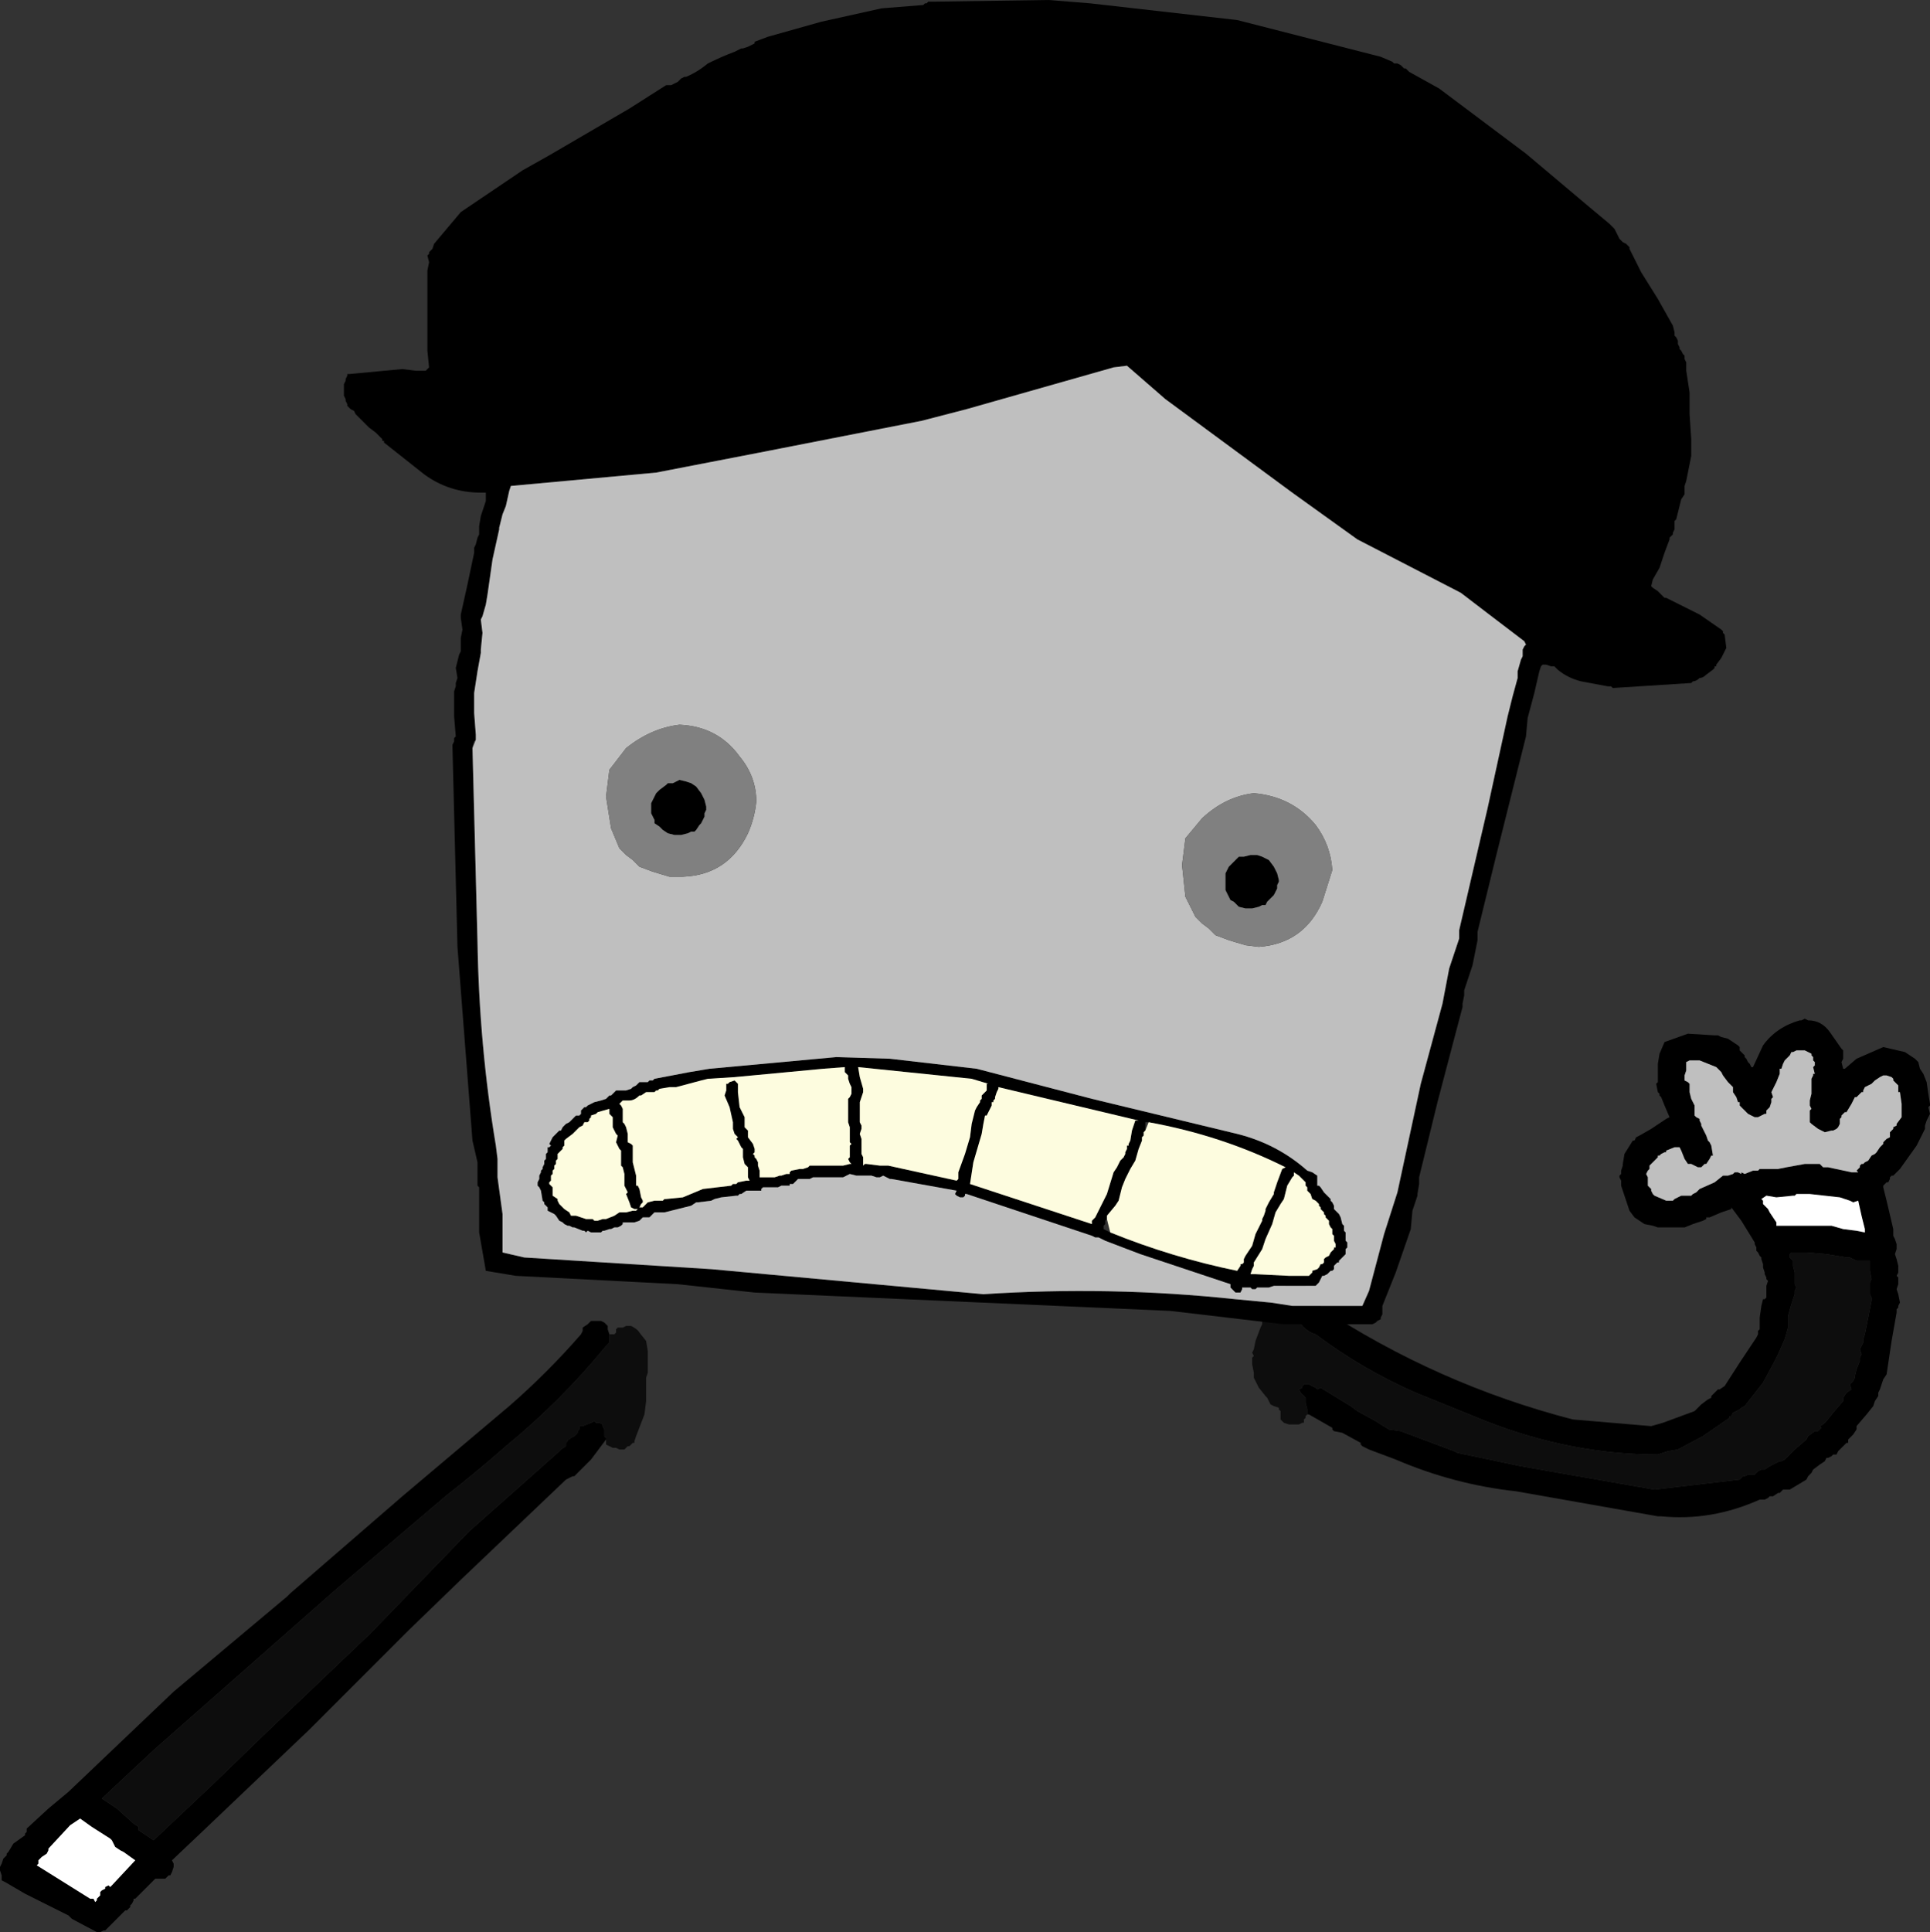 <?xml version="1.0" encoding="UTF-8" standalone="no"?>
<svg xmlns:xlink="http://www.w3.org/1999/xlink" height="57.85px" width="57.8px" xmlns="http://www.w3.org/2000/svg">
  <rect width="100%" height="100%" fill="#333333" stroke="none"/>
  <g transform="matrix(1.0, 0.0, 0.0, 1.0, 33.95, 51.85)">
    <path d="M4.5 -12.9 L4.45 -12.95 4.4 -13.05 4.45 -13.2 4.55 -13.35 4.6 -13.4 4.65 -13.45 4.7 -13.45 4.75 -13.5 4.85 -13.55 4.95 -13.55 5.0 -13.5 5.05 -13.45 5.15 -13.35 5.15 -13.3 5.2 -13.25 5.2 -13.2 5.25 -13.15 5.3 -13.1 5.4 -13.0 5.5 -12.85 5.6 -12.75 5.6 -12.7 Q9.1 -10.4 13.15 -9.35 L15.5 -9.15 15.85 -9.25 16.8 -9.6 17.0 -9.8 17.2 -9.95 17.3 -10.0 17.3 -10.05 17.35 -10.1 17.4 -10.15 17.45 -10.2 17.5 -10.25 17.55 -10.25 17.7 -10.35 18.15 -11.05 18.65 -11.8 18.7 -11.9 18.7 -12.0 18.75 -12.05 18.75 -12.1 18.75 -12.4 18.8 -12.75 18.85 -12.95 18.9 -12.95 18.95 -13.0 18.95 -13.15 18.95 -13.35 19.0 -13.5 18.95 -13.55 18.95 -13.6 18.9 -13.7 18.9 -13.75 18.85 -13.9 18.85 -14.0 18.8 -14.15 18.8 -14.2 18.75 -14.25 18.7 -14.35 18.65 -14.4 18.65 -14.5 18.6 -14.6 18.6 -14.65 18.2 -15.3 17.9 -15.7 17.9 -15.65 17.6 -15.55 17.25 -15.4 17.15 -15.4 17.15 -15.35 17.05 -15.3 16.75 -15.2 16.5 -15.1 15.9 -15.1 15.7 -15.1 15.55 -15.15 15.3 -15.2 15.0 -15.4 14.85 -15.6 14.75 -15.9 14.6 -16.35 14.6 -16.4 14.6 -16.5 14.55 -16.6 14.55 -16.65 14.6 -16.7 14.6 -16.8 14.65 -16.95 14.65 -17.0 14.7 -17.3 14.95 -17.7 15.0 -17.7 15.05 -17.8 15.15 -17.85 15.5 -18.05 15.95 -18.35 16.05 -18.4 15.9 -18.75 15.8 -19.0 15.75 -19.05 15.75 -19.1 15.7 -19.15 15.65 -19.4 15.7 -19.45 15.7 -19.65 15.7 -19.75 15.7 -19.8 15.7 -20.0 15.75 -20.3 15.9 -20.65 16.6 -20.9 17.4 -20.85 17.5 -20.85 17.6 -20.8 17.8 -20.75 18.1 -20.55 18.15 -20.5 18.15 -20.4 18.2 -20.35 18.3 -20.25 18.3 -20.2 18.35 -20.15 18.4 -20.05 18.45 -20.0 18.5 -19.9 18.55 -19.9 18.85 -20.55 Q19.25 -21.1 19.95 -21.3 L20.0 -21.3 20.1 -21.35 20.2 -21.3 Q20.6 -21.3 20.85 -20.95 L21.2 -20.45 21.25 -20.4 21.25 -20.3 21.25 -20.15 21.2 -20.05 21.25 -19.85 21.3 -19.85 21.65 -20.15 22.45 -20.5 23.1 -20.35 23.4 -20.15 23.5 -20.05 23.55 -19.85 23.65 -19.7 23.75 -19.45 23.8 -19.1 23.85 -18.8 23.85 -18.75 23.8 -18.7 23.85 -18.5 23.8 -18.4 23.75 -18.3 23.7 -18.15 23.7 -18.05 23.45 -17.55 22.95 -16.85 22.8 -16.7 22.75 -16.65 22.7 -16.65 22.65 -16.6 22.65 -16.55 22.6 -16.45 22.55 -16.45 22.5 -16.4 22.45 -16.35 22.45 -16.3 22.55 -15.9 22.75 -15.05 22.75 -15.0 22.75 -14.85 22.8 -14.75 22.85 -14.6 22.85 -14.45 22.8 -14.3 22.85 -14.15 22.9 -13.95 22.9 -13.85 22.9 -13.75 22.85 -13.65 22.9 -13.6 22.9 -13.5 22.9 -13.4 22.85 -13.25 22.9 -13.1 22.95 -12.85 22.9 -12.75 22.9 -12.7 22.85 -12.65 22.85 -12.6 22.85 -12.55 22.7 -11.7 22.55 -10.7 22.45 -10.55 22.35 -10.25 22.3 -10.15 22.3 -10.05 22.2 -9.9 22.15 -9.75 21.95 -9.5 21.65 -9.15 21.65 -9.05 21.55 -8.9 21.4 -8.75 21.4 -8.65 21.35 -8.65 21.25 -8.55 21.2 -8.5 21.15 -8.45 21.1 -8.4 21.05 -8.3 20.95 -8.3 20.9 -8.25 20.8 -8.2 20.75 -8.2 20.7 -8.1 20.55 -8.0 20.35 -7.85 20.3 -7.75 20.2 -7.65 20.15 -7.55 19.9 -7.4 19.65 -7.25 19.5 -7.25 19.45 -7.25 19.4 -7.2 19.35 -7.15 19.3 -7.15 19.15 -7.05 19.05 -7.05 19.0 -7.0 18.9 -6.95 18.85 -6.95 18.75 -6.95 Q17.3 -6.3 15.8 -6.45 L15.7 -6.45 11.45 -7.2 Q9.6 -7.4 7.85 -8.15 L7.05 -8.45 6.85 -8.55 6.8 -8.6 6.8 -8.65 6.25 -8.95 6.0 -9.0 5.95 -9.05 5.95 -9.1 5.25 -9.5 5.2 -9.5 5.2 -9.65 5.15 -9.85 5.15 -10.0 5.0 -10.15 4.95 -10.25 5.05 -10.3 5.05 -10.35 5.1 -10.4 5.2 -10.4 5.25 -10.4 5.35 -10.35 5.45 -10.3 5.5 -10.25 5.6 -10.3 6.5 -9.75 6.7 -9.6 7.25 -9.3 7.4 -9.2 7.65 -9.05 8.0 -9.0 9.6 -8.4 9.7 -8.35 11.6 -7.95 15.6 -7.25 18.15 -7.55 18.2 -7.6 18.25 -7.65 18.3 -7.65 18.4 -7.7 18.5 -7.7 18.6 -7.7 18.7 -7.8 18.8 -7.85 18.9 -7.85 19.05 -7.95 19.35 -8.1 19.4 -8.1 19.5 -8.15 19.55 -8.2 19.8 -8.45 20.15 -8.75 20.2 -8.85 20.4 -9.0 20.5 -9.0 20.55 -9.05 20.6 -9.1 20.55 -9.15 20.65 -9.2 20.7 -9.25 20.75 -9.3 20.95 -9.55 21.25 -9.9 21.25 -10.0 21.35 -10.15 21.5 -10.25 21.45 -10.4 21.5 -10.45 21.55 -10.5 21.6 -10.6 21.6 -10.65 21.65 -10.85 21.75 -11.1 21.75 -11.2 21.8 -11.3 21.75 -11.45 21.8 -11.55 21.85 -11.65 21.85 -11.75 21.9 -11.9 22.0 -12.4 22.1 -12.9 22.1 -13.0 22.05 -13.1 22.05 -13.2 22.05 -13.3 22.05 -13.45 22.1 -13.55 22.05 -13.8 22.05 -13.95 22.05 -14.1 21.95 -14.1 21.75 -14.1 21.65 -14.1 21.55 -14.15 21.45 -14.2 21.35 -14.2 20.75 -14.3 20.15 -14.35 20.05 -14.35 20.0 -14.35 19.9 -14.35 19.7 -14.35 19.65 -14.3 19.65 -14.2 19.7 -14.15 19.75 -14.1 19.75 -14.05 19.75 -13.95 19.8 -13.75 19.8 -13.65 19.8 -13.55 19.8 -13.4 19.85 -13.3 19.8 -13.2 19.8 -13.1 19.7 -12.8 19.6 -12.45 19.6 -12.2 19.6 -12.1 19.5 -11.75 19.3 -11.3 19.2 -11.1 18.85 -10.45 18.3 -9.75 18.2 -9.7 18.15 -9.65 18.05 -9.6 17.95 -9.55 17.9 -9.45 17.85 -9.45 17.85 -9.4 17.05 -8.85 16.3 -8.45 16.0 -8.4 15.7 -8.3 Q13.1 -8.3 10.55 -9.3 L8.45 -10.15 Q6.85 -10.85 5.45 -11.9 5.25 -11.95 5.05 -12.15 L4.95 -12.35 4.7 -12.5 4.65 -12.75 4.55 -12.85 4.5 -12.9 M16.65 -20.1 L16.55 -20.05 16.55 -19.95 16.55 -19.8 16.5 -19.65 16.5 -19.55 16.5 -19.5 16.6 -19.45 16.65 -19.4 16.65 -19.35 16.65 -19.25 16.65 -19.15 16.7 -18.95 16.8 -18.75 16.8 -18.55 16.8 -18.45 16.85 -18.4 16.95 -18.35 16.95 -18.3 17.0 -18.2 17.0 -18.15 17.15 -17.85 17.2 -17.7 17.25 -17.65 17.3 -17.55 17.35 -17.25 17.3 -17.25 17.25 -17.15 17.15 -17.0 17.1 -17.0 17.05 -16.95 17.0 -16.9 16.9 -16.9 16.8 -16.95 16.7 -17.0 16.6 -17.0 16.5 -17.15 16.4 -17.4 16.35 -17.5 16.2 -17.5 15.95 -17.4 15.95 -17.35 15.9 -17.35 15.8 -17.3 15.75 -17.25 15.7 -17.25 15.7 -17.2 15.65 -17.15 15.55 -17.05 15.5 -17.0 15.45 -16.95 15.45 -16.85 15.4 -16.8 15.35 -16.7 15.4 -16.6 15.4 -16.4 15.4 -16.35 15.45 -16.3 15.5 -16.25 15.5 -16.2 15.55 -16.1 15.6 -16.05 15.95 -15.9 16.15 -15.9 16.2 -15.95 16.3 -16.0 16.4 -16.05 16.7 -16.05 16.75 -16.1 16.85 -16.15 16.95 -16.25 17.4 -16.45 17.65 -16.65 17.75 -16.65 17.8 -16.65 17.95 -16.7 18.0 -16.75 18.1 -16.75 18.2 -16.7 18.2 -16.75 18.3 -16.7 18.55 -16.8 18.7 -16.8 18.75 -16.85 19.3 -16.85 19.55 -16.9 20.1 -17.0 20.55 -17.0 20.6 -16.95 20.65 -16.9 20.7 -16.9 20.8 -16.9 21.5 -16.75 21.7 -16.75 21.65 -16.8 21.75 -16.9 21.75 -16.95 21.8 -17.0 21.85 -17.0 21.9 -17.05 22.0 -17.1 22.1 -17.25 22.2 -17.3 22.25 -17.35 22.35 -17.5 22.45 -17.6 22.45 -17.65 22.5 -17.7 22.55 -17.75 22.65 -17.8 22.65 -17.9 22.65 -17.95 22.7 -18.0 22.75 -18.05 22.75 -18.1 22.85 -18.15 22.85 -18.2 23.0 -18.4 23.0 -18.8 22.95 -19.15 22.9 -19.15 22.9 -19.35 22.85 -19.4 22.75 -19.5 22.75 -19.55 22.7 -19.6 22.55 -19.65 22.45 -19.65 22.35 -19.6 22.2 -19.5 22.1 -19.4 21.9 -19.3 21.85 -19.2 21.85 -19.15 21.8 -19.15 21.75 -19.1 21.7 -19.05 21.65 -19.0 21.6 -19.0 21.55 -18.9 21.5 -18.8 21.35 -18.55 21.3 -18.55 21.25 -18.5 21.2 -18.45 21.2 -18.4 21.15 -18.35 21.15 -18.3 21.15 -18.2 21.1 -18.1 21.05 -18.05 20.95 -18.0 20.9 -18.0 20.7 -17.95 20.5 -18.05 20.3 -18.2 20.25 -18.25 20.25 -18.6 20.3 -18.65 20.25 -18.75 20.25 -18.9 20.3 -19.1 20.3 -19.2 20.3 -19.3 20.3 -19.4 20.3 -19.55 20.35 -19.65 20.35 -19.7 20.4 -19.7 20.35 -19.9 20.4 -19.95 20.4 -20.05 20.35 -20.1 20.35 -20.2 20.3 -20.25 20.3 -20.3 20.1 -20.4 20.0 -20.4 19.85 -20.4 19.75 -20.35 19.7 -20.35 19.65 -20.25 19.55 -20.15 19.5 -20.1 19.45 -20.0 19.4 -19.85 19.35 -19.85 19.35 -19.7 19.25 -19.45 19.1 -19.15 19.15 -19.0 19.1 -18.95 19.1 -18.85 19.05 -18.7 18.95 -18.6 18.95 -18.5 18.9 -18.5 18.8 -18.45 18.7 -18.4 18.6 -18.4 18.4 -18.5 18.2 -18.7 18.15 -18.75 18.15 -18.85 18.1 -18.85 18.05 -19.0 17.95 -19.15 17.95 -19.3 17.8 -19.45 17.65 -19.65 17.6 -19.75 17.55 -19.8 17.5 -19.85 17.45 -19.9 16.95 -20.1 16.85 -20.1 16.75 -20.1 16.65 -20.1 M19.05 -15.55 L19.15 -15.4 19.25 -15.25 19.25 -15.15 19.75 -15.15 20.9 -15.15 21.25 -15.05 21.65 -15.0 21.9 -14.95 21.9 -15.05 21.8 -15.45 21.7 -15.9 21.55 -15.85 21.45 -15.9 21.3 -15.95 21.15 -16.0 20.25 -16.1 19.85 -16.1 19.8 -16.05 19.75 -16.05 19.25 -16.0 18.95 -16.05 18.8 -15.95 18.85 -15.9 18.85 -15.8 18.9 -15.75 18.95 -15.7 19.0 -15.65 19.05 -15.55" fill="#000000" fill-rule="evenodd" stroke="none"/>
    <path d="M16.65 -20.1 L16.75 -20.1 16.85 -20.1 16.95 -20.1 17.45 -19.9 17.5 -19.85 17.55 -19.8 17.6 -19.75 17.65 -19.65 17.8 -19.45 17.95 -19.3 17.95 -19.15 18.05 -19.0 18.1 -18.85 18.15 -18.85 18.15 -18.75 18.2 -18.7 18.4 -18.5 18.6 -18.4 18.7 -18.4 18.8 -18.45 18.9 -18.5 18.95 -18.5 18.95 -18.6 19.05 -18.7 19.1 -18.85 19.1 -18.95 19.15 -19.0 19.1 -19.15 19.25 -19.45 19.35 -19.7 19.35 -19.85 19.4 -19.85 19.45 -20.0 19.5 -20.1 19.55 -20.15 19.65 -20.25 19.7 -20.35 19.75 -20.35 19.85 -20.4 20.0 -20.4 20.1 -20.4 20.3 -20.3 20.3 -20.25 20.35 -20.2 20.35 -20.1 20.4 -20.05 20.4 -19.95 20.35 -19.9 20.4 -19.7 20.35 -19.7 20.35 -19.65 20.3 -19.55 20.3 -19.4 20.3 -19.3 20.3 -19.2 20.3 -19.1 20.25 -18.9 20.25 -18.75 20.3 -18.65 20.25 -18.6 20.25 -18.25 20.3 -18.2 20.5 -18.05 20.7 -17.95 20.9 -18.0 20.95 -18.0 21.05 -18.05 21.1 -18.1 21.15 -18.2 21.15 -18.3 21.15 -18.35 21.2 -18.4 21.2 -18.45 21.25 -18.5 21.3 -18.55 21.35 -18.55 21.5 -18.8 21.55 -18.9 21.6 -19.0 21.65 -19.0 21.7 -19.05 21.75 -19.1 21.8 -19.15 21.85 -19.15 21.85 -19.2 21.9 -19.3 22.1 -19.4 22.2 -19.5 22.35 -19.6 22.45 -19.65 22.55 -19.65 22.7 -19.6 22.75 -19.55 22.75 -19.5 22.85 -19.4 22.9 -19.35 22.9 -19.15 22.95 -19.15 23.0 -18.8 23.0 -18.4 22.85 -18.2 22.85 -18.15 22.75 -18.1 22.75 -18.05 22.7 -18.0 22.65 -17.95 22.65 -17.9 22.65 -17.8 22.55 -17.75 22.5 -17.7 22.45 -17.65 22.45 -17.6 22.35 -17.5 22.25 -17.35 22.2 -17.3 22.1 -17.25 22.0 -17.1 21.9 -17.05 21.85 -17.0 21.8 -17.0 21.75 -16.95 21.75 -16.9 21.65 -16.8 21.7 -16.75 21.5 -16.75 20.8 -16.9 20.7 -16.9 20.65 -16.9 20.6 -16.95 20.55 -17.0 20.1 -17.0 19.55 -16.9 19.3 -16.85 18.75 -16.85 18.7 -16.8 18.55 -16.8 18.3 -16.7 18.2 -16.75 18.2 -16.7 18.1 -16.75 18.0 -16.75 17.95 -16.7 17.8 -16.65 17.75 -16.65 17.65 -16.65 17.4 -16.45 16.95 -16.25 16.85 -16.15 16.75 -16.1 16.7 -16.05 16.4 -16.05 16.3 -16.0 16.2 -15.95 16.15 -15.9 15.95 -15.9 15.6 -16.05 15.55 -16.1 15.5 -16.2 15.5 -16.25 15.45 -16.3 15.4 -16.35 15.4 -16.4 15.4 -16.6 15.35 -16.7 15.4 -16.8 15.45 -16.85 15.45 -16.95 15.5 -17.0 15.55 -17.05 15.65 -17.15 15.7 -17.2 15.7 -17.25 15.75 -17.25 15.8 -17.3 15.9 -17.35 15.95 -17.35 15.95 -17.4 16.2 -17.5 16.35 -17.5 16.4 -17.4 16.5 -17.15 16.6 -17.0 16.7 -17.0 16.8 -16.95 16.9 -16.9 17.0 -16.9 17.05 -16.95 17.1 -17.0 17.15 -17.0 17.25 -17.15 17.3 -17.25 17.35 -17.25 17.3 -17.55 17.25 -17.65 17.2 -17.7 17.15 -17.85 17.0 -18.15 17.0 -18.2 16.95 -18.3 16.95 -18.35 16.85 -18.4 16.8 -18.45 16.8 -18.55 16.8 -18.75 16.7 -18.95 16.65 -19.15 16.65 -19.25 16.65 -19.35 16.65 -19.4 16.6 -19.45 16.5 -19.5 16.5 -19.55 16.5 -19.65 16.55 -19.8 16.55 -19.95 16.55 -20.05 16.65 -20.1" fill="#bfbfbf" fill-rule="evenodd" stroke="none"/>
    <path d="M19.05 -15.55 L19.0 -15.65 18.95 -15.7 18.9 -15.75 18.85 -15.8 18.85 -15.9 18.8 -15.95 18.95 -16.05 19.25 -16.0 19.75 -16.05 19.8 -16.05 19.85 -16.1 20.25 -16.1 21.15 -16.0 21.3 -15.95 21.45 -15.9 21.55 -15.85 21.7 -15.9 21.8 -15.45 21.9 -15.05 21.9 -14.95 21.65 -15.0 21.25 -15.05 20.9 -15.15 19.75 -15.15 19.25 -15.15 19.25 -15.25 19.15 -15.4 19.05 -15.55" fill="#ffffff" fill-rule="evenodd" stroke="none"/>
    <path d="M5.2 -9.5 L5.15 -9.45 5.15 -9.4 5.1 -9.35 5.1 -9.25 5.05 -9.25 4.95 -9.2 4.85 -9.2 4.75 -9.2 4.65 -9.2 4.5 -9.25 4.45 -9.3 4.4 -9.35 4.4 -9.45 4.4 -9.6 4.35 -9.65 4.35 -9.7 4.2 -9.75 4.1 -9.8 4.05 -9.9 4.0 -10.0 3.95 -10.05 3.75 -10.3 3.6 -10.6 3.6 -10.75 3.55 -11.0 3.55 -11.15 3.55 -11.2 3.6 -11.25 3.55 -11.35 3.6 -11.45 3.65 -11.7 3.8 -12.1 3.85 -12.2 3.85 -12.35 3.9 -12.6 3.9 -12.7 3.95 -12.7 4.0 -12.75 4.0 -12.8 4.1 -12.85 4.2 -12.9 4.3 -12.9 4.4 -12.9 4.4 -12.95 4.5 -12.9 4.55 -12.85 4.65 -12.75 4.7 -12.5 4.95 -12.35 5.05 -12.15 Q5.25 -11.95 5.45 -11.9 6.85 -10.85 8.45 -10.15 L10.55 -9.3 Q13.1 -8.3 15.7 -8.3 L16.0 -8.4 16.3 -8.45 17.05 -8.85 17.85 -9.4 17.85 -9.45 17.9 -9.45 17.95 -9.55 18.05 -9.6 18.15 -9.65 18.2 -9.7 18.3 -9.75 18.85 -10.45 19.2 -11.1 19.3 -11.3 19.5 -11.75 19.6 -12.1 19.6 -12.2 19.6 -12.45 19.7 -12.8 19.8 -13.1 19.8 -13.2 19.85 -13.3 19.8 -13.4 19.8 -13.55 19.8 -13.65 19.8 -13.75 19.75 -13.95 19.75 -14.05 19.75 -14.1 19.7 -14.15 19.65 -14.2 19.65 -14.3 19.7 -14.35 19.9 -14.35 20.0 -14.35 20.05 -14.35 20.15 -14.35 20.75 -14.3 21.35 -14.2 21.45 -14.2 21.55 -14.15 21.65 -14.1 21.75 -14.1 21.95 -14.1 22.05 -14.1 22.05 -13.95 22.05 -13.8 22.1 -13.55 22.05 -13.45 22.05 -13.3 22.05 -13.2 22.05 -13.1 22.1 -13.0 22.1 -12.9 22.0 -12.4 21.9 -11.9 21.85 -11.75 21.85 -11.65 21.8 -11.55 21.75 -11.45 21.8 -11.3 21.75 -11.2 21.75 -11.1 21.65 -10.85 21.6 -10.65 21.6 -10.6 21.55 -10.5 21.5 -10.45 21.45 -10.4 21.5 -10.25 21.35 -10.15 21.25 -10.0 21.25 -9.9 20.95 -9.55 20.75 -9.3 20.7 -9.25 20.65 -9.2 20.55 -9.15 20.6 -9.1 20.55 -9.05 20.5 -9.0 20.4 -9.0 20.2 -8.85 20.15 -8.75 19.8 -8.45 19.55 -8.2 19.5 -8.15 19.4 -8.1 19.35 -8.1 19.05 -7.95 18.9 -7.85 18.8 -7.85 18.7 -7.8 18.6 -7.7 18.5 -7.7 18.4 -7.7 18.3 -7.65 18.25 -7.65 18.2 -7.6 18.15 -7.55 15.6 -7.25 11.6 -7.95 9.7 -8.35 9.6 -8.4 8.0 -9.0 7.65 -9.05 7.4 -9.2 7.25 -9.3 6.7 -9.6 6.5 -9.75 5.6 -10.3 5.5 -10.25 5.45 -10.3 5.35 -10.35 5.25 -10.4 5.2 -10.4 5.1 -10.4 5.05 -10.35 5.05 -10.3 4.95 -10.25 5.0 -10.15 5.15 -10.0 5.15 -9.85 5.2 -9.65 5.2 -9.5" fill="#0d0d0d" fill-rule="evenodd" stroke="none"/>
    <path d="M-15.8 -8.8 L-15.8 -8.75 -16.25 -8.15 -16.75 -7.65 -16.8 -7.65 -16.9 -7.6 -17.0 -7.55 -20.15 -4.55 -21.7 -3.05 -24.7 -0.05 -27.85 2.95 -28.8 3.85 -28.75 3.95 -28.75 4.05 -28.8 4.2 -28.85 4.3 -28.9 4.3 -28.95 4.35 -29.0 4.4 -29.05 4.4 -29.1 4.4 -29.2 4.4 -29.3 4.4 -29.7 4.8 -29.9 5.0 -29.95 5.0 -29.95 5.05 -30.0 5.15 -30.05 5.2 -30.05 5.25 -30.1 5.3 -30.15 5.35 -30.2 5.35 -30.25 5.4 -30.45 5.6 -30.8 5.95 -30.85 5.95 -30.95 6.0 -31.05 6.0 -31.8 5.6 -31.9 5.5 -33.2 4.85 -33.8 4.5 -33.9 4.45 -33.9 4.3 -33.95 4.15 -33.95 4.05 -33.9 3.95 -33.85 3.8 -33.75 3.7 -33.75 3.65 -33.7 3.6 -33.55 3.35 -33.2 3.1 -33.2 3.05 -33.15 3.0 -33.15 2.9 -32.5 2.3 -31.9 1.8 -28.75 -1.2 -25.35 -4.05 -25.25 -4.15 -21.9 -7.05 -18.7 -9.75 Q-17.55 -10.75 -16.55 -11.9 L-16.5 -12.0 -16.5 -12.1 -16.35 -12.2 -16.3 -12.25 -16.25 -12.3 -16.15 -12.3 -16.05 -12.3 -15.95 -12.3 -15.85 -12.25 -15.75 -12.15 -15.75 -12.05 -15.7 -11.9 -15.7 -11.65 -15.8 -11.55 Q-17.15 -9.9 -18.8 -8.55 -19.65 -7.8 -20.55 -7.1 L-23.9 -4.25 -27.25 -1.3 -29.35 0.55 -30.9 2.0 -30.45 2.3 -29.95 2.75 -29.8 2.85 -29.8 2.95 -29.35 3.25 -27.55 1.55 -26.0 0.05 -22.85 -2.95 -19.9 -6.0 -17.25 -8.35 -17.2 -8.4 -17.15 -8.45 -17.0 -8.55 -17.0 -8.65 -16.95 -8.7 -16.95 -8.75 -16.9 -8.75 -16.85 -8.8 -16.75 -8.85 -16.7 -8.9 -16.65 -8.95 -16.65 -9.0 -16.6 -9.05 -16.6 -9.15 -16.5 -9.15 -16.25 -9.25 -16.15 -9.3 -16.1 -9.25 -16.0 -9.25 -15.9 -9.2 -15.9 -9.15 -15.85 -9.05 -15.85 -8.85 -15.8 -8.8 M-30.5 3.45 L-30.55 3.35 -30.6 3.25 -30.65 3.2 -31.2 2.85 -31.55 2.6 -31.85 2.8 -32.5 3.5 -32.5 3.55 -32.55 3.65 -32.7 3.75 -32.8 3.85 -32.8 3.95 -32.85 4.0 -31.25 5.0 -31.15 5.0 -31.1 5.1 -31.05 5.05 -31.05 5.0 -30.95 4.9 -30.95 4.8 -30.9 4.75 -30.8 4.7 -30.8 4.65 -30.7 4.6 -30.65 4.65 -30.6 4.6 -29.9 3.85 -30.25 3.6 -30.35 3.55 -30.5 3.45" fill="#000000" fill-rule="evenodd" stroke="none"/>
    <path d="M-15.7 -11.9 L-15.55 -11.9 -15.5 -11.95 -15.5 -12.05 -15.45 -12.1 -15.3 -12.1 -15.2 -12.15 -15.15 -12.15 -15.05 -12.15 Q-14.85 -12.05 -14.8 -11.95 L-14.6 -11.7 -14.55 -11.4 -14.55 -10.9 -14.55 -10.75 -14.6 -10.6 -14.6 -10.5 -14.6 -10.45 -14.6 -10.35 -14.6 -10.2 -14.6 -10.1 -14.6 -9.95 -14.6 -9.9 -14.65 -9.5 -14.9 -8.85 -14.95 -8.7 -14.95 -8.65 -15.0 -8.65 -15.05 -8.6 -15.1 -8.55 -15.15 -8.55 -15.2 -8.5 -15.25 -8.45 -15.4 -8.45 -15.5 -8.5 -15.6 -8.5 -15.7 -8.55 -15.8 -8.6 -15.8 -8.65 -15.8 -8.8 -15.85 -8.85 -15.85 -9.05 -15.9 -9.15 -15.9 -9.2 -16.0 -9.25 -16.1 -9.25 -16.15 -9.3 -16.25 -9.25 -16.5 -9.15 -16.6 -9.15 -16.6 -9.05 -16.65 -9.0 -16.65 -8.95 -16.7 -8.9 -16.75 -8.85 -16.85 -8.8 -16.9 -8.75 -16.95 -8.75 -16.95 -8.7 -17.0 -8.65 -17.0 -8.55 -17.15 -8.45 -17.2 -8.4 -17.25 -8.35 -19.9 -6.0 -22.85 -2.95 -26.0 0.05 -27.55 1.55 -29.35 3.25 -29.8 2.95 -29.8 2.85 -29.95 2.75 -30.45 2.3 -30.9 2.0 -29.35 0.55 -27.25 -1.3 -23.9 -4.25 -20.55 -7.1 Q-19.65 -7.8 -18.8 -8.55 -17.15 -9.9 -15.8 -11.55 L-15.7 -11.65 -15.7 -11.9" fill="#0d0d0d" fill-rule="evenodd" stroke="none"/>
    <path d="M-30.5 3.45 L-30.35 3.55 -30.25 3.6 -29.9 3.85 -30.6 4.6 -30.65 4.65 -30.7 4.6 -30.8 4.65 -30.8 4.7 -30.9 4.75 -30.95 4.8 -30.95 4.9 -31.05 5.0 -31.05 5.05 -31.1 5.1 -31.15 5.0 -31.25 5.0 -32.85 4.0 -32.8 3.95 -32.8 3.85 -32.7 3.75 -32.55 3.65 -32.5 3.55 -32.5 3.5 -31.85 2.8 -31.55 2.6 -31.2 2.85 -30.65 3.2 -30.6 3.25 -30.55 3.35 -30.5 3.45" fill="#ffffff" fill-rule="evenodd" stroke="none"/>
    <path d="M7.75 -50.0 L7.8 -49.95 7.9 -49.95 8.0 -49.9 8.05 -49.85 8.1 -49.8 8.15 -49.8 8.2 -49.75 8.25 -49.7 9.15 -49.2 11.75 -47.25 13.65 -45.65 14.25 -45.15 14.3 -45.1 14.4 -45.0 14.45 -44.9 14.5 -44.8 14.55 -44.7 14.6 -44.65 14.65 -44.6 14.75 -44.55 14.85 -44.45 14.85 -44.4 15.2 -43.7 15.7 -42.9 16.15 -42.1 16.2 -41.9 16.2 -41.8 16.25 -41.75 16.3 -41.65 16.3 -41.55 16.35 -41.45 16.35 -41.4 16.4 -41.35 16.45 -41.25 16.5 -41.2 16.5 -41.1 16.55 -41.0 16.55 -40.75 16.65 -40.1 16.65 -39.45 16.7 -38.7 16.7 -38.25 16.7 -38.2 16.65 -37.95 16.6 -37.7 16.55 -37.45 16.5 -37.3 16.5 -37.05 16.4 -36.9 16.35 -36.7 16.3 -36.5 16.25 -36.3 16.2 -36.25 16.2 -36.2 16.2 -36.1 16.2 -36.0 16.15 -35.9 16.15 -35.85 16.05 -35.75 16.05 -35.7 15.9 -35.3 15.75 -34.85 15.55 -34.5 15.5 -34.3 15.55 -34.25 15.7 -34.15 15.8 -34.05 15.9 -33.95 15.95 -33.95 16.05 -33.9 16.95 -33.45 17.6 -33.0 17.65 -32.95 17.65 -32.9 17.7 -32.85 17.75 -32.45 17.7 -32.35 17.65 -32.25 17.6 -32.15 17.45 -31.95 17.45 -31.9 17.4 -31.9 17.4 -31.85 17.35 -31.8 17.15 -31.65 Q17.05 -31.55 16.95 -31.55 16.85 -31.45 16.75 -31.45 L16.7 -31.4 14.35 -31.25 14.3 -31.3 14.2 -31.3 13.4 -31.45 Q13.0 -31.55 12.7 -31.8 L12.6 -31.9 12.5 -31.9 12.35 -31.95 12.25 -31.95 12.2 -31.9 12.15 -31.75 12.0 -31.1 11.8 -30.35 11.75 -29.8 11.6 -29.2 10.85 -26.2 10.3 -23.95 10.3 -23.85 10.3 -23.7 10.15 -22.95 9.9 -22.2 9.9 -22.05 9.85 -21.8 9.85 -21.7 9.1 -18.85 8.55 -16.6 8.55 -16.4 8.5 -16.1 8.5 -16.05 8.35 -15.6 8.3 -15.05 7.85 -13.75 7.45 -12.75 7.45 -12.65 7.45 -12.5 7.4 -12.4 7.4 -12.35 7.3 -12.3 7.25 -12.25 7.15 -12.2 7.05 -12.2 4.55 -12.2 4.5 -12.2 1.1 -12.6 -11.35 -13.15 -13.65 -13.4 -18.5 -13.65 -19.4 -13.8 -19.6 -14.95 -19.6 -16.25 -19.6 -16.3 -19.65 -16.35 -19.65 -16.45 -19.65 -17.05 -19.8 -17.7 -20.25 -23.5 -20.4 -29.5 -20.4 -29.55 -20.35 -29.65 -20.35 -29.75 -20.3 -29.8 -20.35 -30.4 -20.35 -31.1 -20.35 -31.15 -20.3 -31.3 -20.3 -31.4 -20.25 -31.55 -20.3 -31.85 -20.2 -32.25 -20.15 -32.35 -20.15 -32.45 -20.15 -32.65 -20.15 -32.75 -20.1 -33.0 -20.15 -33.35 -20.15 -33.45 -19.95 -34.35 -19.75 -35.3 -19.75 -35.4 -19.75 -35.45 -19.7 -35.55 -19.65 -35.75 -19.6 -35.85 -19.6 -35.95 -19.6 -36.1 -19.55 -36.4 -19.4 -36.85 -19.4 -36.95 -19.4 -37.05 -19.4 -37.1 -19.55 -37.1 Q-20.5 -37.1 -21.25 -37.65 L-22.45 -38.6 -22.45 -38.65 -22.5 -38.65 -22.5 -38.7 -22.55 -38.75 -22.7 -38.9 -22.9 -39.05 -22.95 -39.1 -23.0 -39.15 -23.1 -39.25 -23.15 -39.3 -23.25 -39.4 -23.3 -39.45 -23.35 -39.55 -23.45 -39.6 -23.55 -39.7 -23.55 -39.75 -23.6 -39.85 -23.6 -39.9 -23.65 -40.0 -23.65 -40.35 -23.6 -40.45 -23.6 -40.5 -23.55 -40.6 -23.55 -40.65 -23.5 -40.65 -21.9 -40.8 -21.5 -40.75 -21.2 -40.75 -21.15 -40.8 -21.1 -40.85 -21.15 -41.35 -21.15 -41.8 -21.15 -42.4 -21.15 -42.75 -21.15 -42.8 -21.15 -43.1 -21.15 -43.4 -21.15 -43.75 -21.1 -44.0 -21.15 -44.2 -21.1 -44.25 -21.1 -44.3 -21.05 -44.35 -21.0 -44.4 -20.95 -44.55 -20.15 -45.5 -18.3 -46.75 -17.5 -47.2 -15.1 -48.6 -14.0 -49.3 -13.95 -49.3 -13.85 -49.3 -13.75 -49.35 -13.65 -49.4 -13.55 -49.5 -13.45 -49.55 -13.4 -49.55 Q-13.05 -49.7 -12.75 -49.95 -12.35 -50.15 -11.95 -50.3 L-11.75 -50.4 -11.7 -50.4 -11.55 -50.45 -11.45 -50.5 -11.35 -50.55 -11.35 -50.6 -10.95 -50.75 -9.35 -51.2 -7.55 -51.6 -6.3 -51.7 -6.25 -51.75 -6.2 -51.75 -6.15 -51.8 -6.1 -51.8 -6.0 -51.8 -2.55 -51.85 -1.3 -51.75 3.1 -51.25 7.4 -50.15 7.75 -50.0 M-19.8 -29.45 L-19.65 -23.65 Q-19.6 -20.55 -19.1 -17.55 L-19.05 -17.15 -19.05 -16.75 -19.05 -16.6 -18.9 -15.5 -18.9 -14.35 -18.25 -14.2 -12.65 -13.85 -4.5 -13.1 Q-0.7 -13.35 3.05 -12.95 L4.1 -12.85 4.75 -12.75 6.85 -12.75 7.05 -13.2 7.5 -14.9 7.9 -16.15 8.6 -19.4 9.25 -21.8 9.45 -22.85 9.75 -23.75 9.75 -23.8 9.75 -23.9 9.75 -24.0 10.6 -27.65 11.2 -30.4 11.35 -31.0 11.5 -31.55 11.5 -31.75 11.6 -32.1 11.65 -32.2 11.65 -32.4 11.7 -32.5 11.75 -32.55 11.7 -32.65 10.65 -33.45 9.8 -34.1 6.7 -35.7 4.75 -37.1 0.95 -39.9 -0.2 -40.9 -0.6 -40.85 -5.0 -39.6 -6.35 -39.25 -11.2 -38.3 -14.3 -37.7 -18.65 -37.3 -18.7 -37.15 -18.8 -36.7 -18.9 -36.45 -19.0 -36.05 -19.0 -36.0 -19.2 -35.1 -19.35 -34.05 -19.4 -33.75 -19.5 -33.4 -19.55 -33.3 -19.5 -32.9 -19.55 -32.4 -19.55 -32.3 -19.65 -31.75 -19.75 -31.1 -19.75 -30.5 -19.7 -29.85 -19.7 -29.75 -19.7 -29.7 -19.75 -29.65 -19.8 -29.5 -19.8 -29.45 M3.15 -26.2 L3.3 -26.2 3.5 -26.25 3.7 -26.25 3.85 -26.2 4.05 -26.1 4.2 -25.9 4.3 -25.7 4.35 -25.5 4.35 -25.45 4.3 -25.35 4.3 -25.25 4.2 -25.05 4.1 -24.95 4.0 -24.85 3.95 -24.75 3.85 -24.75 3.75 -24.7 3.55 -24.65 3.35 -24.65 3.15 -24.7 3.0 -24.85 2.9 -24.9 2.85 -25.0 2.8 -25.1 2.75 -25.2 2.75 -25.3 2.75 -25.4 2.75 -25.5 2.75 -25.6 2.75 -25.7 2.8 -25.8 2.85 -25.9 2.95 -26.0 3.1 -26.15 3.15 -26.2 M-0.7 -14.95 Q1.15 -14.2 3.1 -13.8 L3.2 -13.95 3.2 -14.0 3.25 -14.0 3.3 -14.05 3.3 -14.15 3.35 -14.25 3.55 -14.55 3.65 -14.9 3.75 -15.1 3.85 -15.3 3.85 -15.35 3.9 -15.45 3.95 -15.6 3.95 -15.65 4.05 -15.85 4.2 -16.1 4.2 -16.15 4.3 -16.45 4.45 -16.85 4.55 -16.9 Q2.65 -17.85 0.45 -18.25 L0.35 -18.25 0.35 -18.15 0.35 -18.0 0.3 -17.95 0.3 -17.85 0.25 -17.8 0.25 -17.7 0.15 -17.45 0.05 -17.1 -0.1 -16.85 -0.25 -16.55 -0.35 -16.3 -0.45 -15.9 -0.55 -15.75 -0.8 -15.45 -0.8 -15.35 -0.85 -15.3 -0.85 -15.2 -0.9 -15.15 -0.9 -15.1 -0.9 -15.05 -0.7 -14.95 M4.8 -16.7 L4.8 -16.65 4.75 -16.6 4.6 -16.35 4.5 -15.95 4.4 -15.8 4.25 -15.55 4.15 -15.2 3.95 -14.75 3.85 -14.45 3.6 -14.05 3.6 -13.95 3.55 -13.85 3.5 -13.7 3.65 -13.7 4.65 -13.65 5.25 -13.65 5.3 -13.7 5.35 -13.75 5.35 -13.8 5.5 -13.85 5.55 -13.9 5.6 -14.0 5.65 -14.0 5.7 -14.05 5.7 -14.15 5.75 -14.2 5.85 -14.25 5.9 -14.35 5.95 -14.4 6.0 -14.45 6.0 -14.5 6.05 -14.5 6.05 -14.6 6.0 -14.7 6.0 -14.85 5.95 -14.9 5.95 -15.05 5.9 -15.1 5.85 -15.2 5.85 -15.25 5.85 -15.3 5.75 -15.4 5.75 -15.45 5.7 -15.5 5.7 -15.55 5.6 -15.65 5.6 -15.7 5.55 -15.75 5.55 -15.8 5.45 -15.9 5.35 -15.95 5.3 -16.1 5.25 -16.15 5.2 -16.2 5.2 -16.3 5.15 -16.35 5.15 -16.45 5.05 -16.55 4.95 -16.65 4.8 -16.75 4.8 -16.7 M0.15 -18.3 L-1.95 -18.8 -4.05 -19.3 -4.05 -19.25 -4.1 -19.15 -4.15 -19.0 -4.15 -18.95 -4.2 -18.9 -4.2 -18.85 -4.25 -18.85 -4.25 -18.75 -4.3 -18.65 -4.4 -18.45 -4.45 -18.45 -4.5 -18.2 -4.55 -17.9 -4.8 -17.05 -4.9 -16.4 -1.25 -15.2 -1.25 -15.25 -1.25 -15.3 -1.2 -15.35 -1.15 -15.4 -0.8 -16.1 -0.6 -16.75 -0.5 -16.9 -0.4 -17.1 -0.35 -17.15 -0.3 -17.2 -0.25 -17.3 -0.25 -17.35 -0.2 -17.45 -0.2 -17.55 -0.15 -17.55 -0.15 -17.6 -0.1 -17.7 -0.05 -18.0 0.05 -18.3 0.15 -18.3 M3.25 -13.3 L3.25 -13.25 3.2 -13.15 3.05 -13.15 2.95 -13.25 2.9 -13.3 2.9 -13.4 0.2 -14.3 -0.85 -14.7 -1.05 -14.8 -1.15 -14.8 -1.25 -14.85 -5.0 -16.1 -5.05 -16.1 -5.05 -16.05 -5.1 -16.0 -5.2 -16.0 -5.3 -16.05 -5.35 -16.1 -5.3 -16.2 -7.25 -16.55 -7.3 -16.55 -7.4 -16.6 -7.5 -16.65 -7.6 -16.6 -7.7 -16.6 -7.85 -16.65 -8.0 -16.65 -8.2 -16.65 -8.3 -16.65 -8.5 -16.7 -8.7 -16.6 -8.95 -16.6 -9.1 -16.6 -9.2 -16.6 -9.25 -16.6 -9.35 -16.6 -9.55 -16.6 -9.6 -16.6 -9.7 -16.55 -9.8 -16.55 -9.95 -16.55 -10.05 -16.55 -10.1 -16.5 -10.15 -16.45 -10.2 -16.4 -10.3 -16.4 -10.3 -16.35 -10.4 -16.35 -10.45 -16.35 -10.55 -16.35 -10.65 -16.3 -10.95 -16.3 -11.1 -16.3 -11.15 -16.25 -11.15 -16.2 -11.25 -16.2 -11.3 -16.2 -11.4 -16.2 -11.6 -16.2 -11.75 -16.1 -11.8 -16.1 -11.85 -16.05 -11.9 -16.05 -12.35 -16.0 -12.55 -15.95 -12.65 -15.9 -13.05 -15.85 -13.1 -15.85 -13.25 -15.75 -13.45 -15.7 -14.05 -15.55 -14.1 -15.55 -14.2 -15.55 -14.3 -15.55 -14.35 -15.55 -14.45 -15.45 -14.5 -15.4 -14.6 -15.4 -14.7 -15.4 -14.75 -15.35 -14.8 -15.3 -14.95 -15.25 -15.05 -15.25 -15.1 -15.25 -15.2 -15.25 -15.3 -15.25 -15.3 -15.2 -15.35 -15.15 -15.45 -15.1 -15.55 -15.1 -15.65 -15.05 -15.7 -15.05 -15.85 -15.0 -15.9 -15.0 -15.95 -14.95 -16.15 -14.95 -16.25 -14.95 -16.35 -15.0 -16.4 -14.95 -16.45 -15.0 -16.5 -15.0 -16.75 -15.1 -16.8 -15.1 -16.9 -15.15 -16.95 -15.15 -17.05 -15.2 -17.1 -15.25 -17.2 -15.3 -17.3 -15.45 -17.35 -15.5 -17.45 -15.55 -17.55 -15.6 -17.55 -15.7 -17.65 -15.8 -17.65 -15.85 -17.7 -15.9 -17.75 -16.2 -17.8 -16.3 -17.85 -16.35 -17.85 -16.45 -17.8 -16.55 -17.8 -16.65 -17.75 -16.75 -17.75 -16.8 -17.7 -16.85 -17.7 -16.9 -17.65 -17.0 -17.65 -17.1 -17.6 -17.15 -17.6 -17.3 -17.55 -17.35 -17.55 -17.5 -17.5 -17.5 -17.45 -17.55 -17.5 -17.6 -17.45 -17.7 -17.4 -17.8 -17.35 -17.85 -17.3 -17.9 -17.25 -17.95 -17.2 -18.0 -17.15 -18.0 -17.1 -18.1 -17.05 -18.15 -17.0 -18.2 -16.9 -18.25 -16.75 -18.4 -16.7 -18.45 -16.6 -18.45 -16.55 -18.5 -16.55 -18.6 -16.45 -18.7 -16.4 -18.7 -16.35 -18.75 -16.25 -18.8 -16.15 -18.85 -15.95 -18.9 -15.8 -18.95 -15.7 -19.05 -15.65 -19.05 -15.6 -19.1 -15.5 -19.2 -15.45 -19.2 -15.35 -19.2 -15.2 -19.2 -15.05 -19.25 -15.0 -19.3 -14.9 -19.35 -14.85 -19.4 -14.8 -19.45 -14.7 -19.45 -14.65 -19.45 -14.55 -19.45 -14.5 -19.5 -14.4 -19.5 -14.35 -19.55 -13.3 -19.75 -12.7 -19.85 -8.9 -20.2 -7.3 -20.15 -4.7 -19.85 -1.25 -18.95 3.1 -17.9 Q4.3 -17.6 5.2 -16.8 L5.35 -16.75 5.5 -16.65 5.5 -16.55 5.5 -16.45 5.5 -16.35 5.55 -16.35 5.6 -16.3 5.7 -16.15 5.75 -16.1 5.85 -16.0 5.9 -15.95 5.9 -15.9 5.95 -15.85 6.0 -15.75 6.0 -15.65 6.05 -15.6 6.1 -15.55 6.15 -15.5 6.2 -15.4 6.25 -15.2 6.3 -15.15 6.3 -15.0 6.35 -14.95 6.35 -14.85 6.35 -14.7 6.4 -14.65 6.4 -14.5 6.35 -14.45 6.35 -14.3 6.3 -14.25 6.25 -14.2 6.2 -14.15 6.15 -14.1 6.15 -14.05 6.1 -14.05 6.05 -14.0 6.0 -13.95 6.0 -13.85 5.95 -13.8 5.9 -13.8 5.85 -13.75 5.8 -13.7 5.7 -13.65 5.65 -13.65 5.55 -13.45 5.5 -13.4 5.45 -13.35 5.35 -13.35 5.2 -13.35 5.0 -13.35 4.9 -13.35 4.8 -13.35 4.6 -13.35 4.5 -13.35 4.4 -13.35 4.25 -13.35 4.2 -13.35 4.05 -13.3 3.95 -13.3 3.9 -13.3 3.7 -13.3 3.65 -13.25 3.55 -13.25 3.5 -13.3 3.4 -13.3 3.3 -13.3 3.25 -13.3 M-12.85 -27.9 L-12.8 -27.7 -12.8 -27.6 -12.85 -27.5 -12.85 -27.4 -12.95 -27.2 -13.0 -27.15 -13.1 -27.0 -13.15 -26.95 -13.25 -26.95 -13.35 -26.9 -13.55 -26.85 -13.75 -26.85 -13.95 -26.9 -14.1 -27.0 -14.2 -27.1 -14.35 -27.2 -14.35 -27.3 -14.4 -27.4 -14.45 -27.5 -14.45 -27.6 -14.45 -27.7 -14.45 -27.8 -14.4 -27.9 -14.35 -28.0 -14.3 -28.1 -14.2 -28.2 -14.0 -28.35 -13.95 -28.4 -13.8 -28.4 -13.6 -28.5 -13.4 -28.45 -13.25 -28.4 -13.1 -28.3 -12.95 -28.1 -12.85 -27.9 M-4.35 -19.4 L-4.85 -19.55 -8.25 -19.9 -8.2 -19.6 -8.1 -19.25 -8.1 -19.15 -8.15 -19.0 -8.2 -18.85 -8.2 -18.8 -8.2 -18.7 -8.2 -18.5 -8.2 -18.4 -8.2 -18.35 -8.2 -18.25 -8.15 -18.15 -8.15 -18.05 -8.2 -17.9 -8.15 -17.75 -8.15 -17.6 -8.15 -17.4 -8.15 -17.3 -8.1 -17.2 -8.1 -17.15 -8.1 -17.05 -8.1 -16.95 -8.05 -17.0 -8.0 -17.0 -7.6 -16.95 -7.45 -16.95 -7.35 -16.95 -5.3 -16.5 -5.25 -16.55 -5.25 -16.75 -5.05 -17.3 -4.9 -17.8 -4.85 -18.2 -4.75 -18.6 -4.7 -18.7 -4.6 -18.85 -4.6 -18.9 -4.55 -18.95 -4.55 -19.05 -4.5 -19.1 -4.45 -19.15 -4.4 -19.2 -4.4 -19.25 -4.4 -19.35 -4.4 -19.4 -4.35 -19.4 M-8.65 -19.9 L-9.3 -19.85 -11.95 -19.6 -12.75 -19.55 -12.95 -19.5 -13.7 -19.3 -13.9 -19.3 -14.2 -19.25 -14.25 -19.2 -14.3 -19.2 -14.35 -19.15 -14.45 -19.15 -14.5 -19.15 -14.6 -19.15 -14.75 -19.05 -14.8 -19.05 Q-14.95 -18.9 -15.1 -18.9 L-15.3 -18.9 -15.4 -18.8 -15.35 -18.75 -15.3 -18.65 -15.3 -18.55 -15.3 -18.4 -15.3 -18.25 -15.25 -18.2 -15.2 -18.1 -15.15 -17.9 -15.15 -17.85 -15.15 -17.75 -15.15 -17.65 -15.05 -17.6 -15.0 -17.55 -15.0 -17.35 -15.0 -17.1 -15.0 -17.05 -14.95 -16.85 -14.9 -16.65 -14.9 -16.45 -14.9 -16.35 -14.85 -16.35 -14.8 -16.25 -14.75 -16.0 -14.7 -15.9 -14.7 -15.85 -14.75 -15.8 -14.8 -15.7 -14.7 -15.7 -14.65 -15.75 -14.6 -15.8 -14.55 -15.85 -14.35 -15.9 -14.25 -15.9 -14.1 -15.9 -14.05 -15.95 -14.0 -15.95 -13.5 -16.0 -12.9 -16.25 -12.05 -16.35 -12.0 -16.4 -11.9 -16.4 -11.85 -16.45 -11.6 -16.5 -11.5 -16.5 -11.55 -16.6 -11.55 -16.9 -11.6 -16.95 -11.65 -17.0 -11.7 -17.2 -11.7 -17.45 -11.75 -17.5 -11.85 -17.7 -11.9 -17.75 -11.85 -17.8 -11.9 -17.85 -11.95 -17.9 -12.0 -18.05 -12.0 -18.25 -12.1 -18.7 -12.25 -19.05 -12.2 -19.2 -12.2 -19.4 -12.15 -19.4 -12.1 -19.45 -11.95 -19.5 -11.9 -19.45 -11.85 -19.4 -11.85 -19.35 -11.85 -19.25 -11.85 -19.15 -11.8 -18.7 -11.65 -18.4 -11.65 -18.3 -11.65 -18.2 -11.65 -18.1 -11.55 -18.0 -11.55 -17.8 -11.4 -17.6 -11.35 -17.45 -11.35 -17.35 -11.4 -17.3 -11.35 -17.25 -11.35 -17.2 -11.3 -17.15 -11.25 -17.05 -11.25 -16.95 -11.2 -16.8 -11.2 -16.75 -11.2 -16.6 -11.1 -16.6 -10.95 -16.6 -10.85 -16.6 -10.75 -16.6 -10.6 -16.65 -10.55 -16.65 -10.4 -16.7 -10.3 -16.7 -10.3 -16.75 -10.25 -16.8 -10.0 -16.85 -9.9 -16.85 -9.75 -16.9 -9.7 -16.95 -9.6 -16.95 -9.35 -16.95 -8.7 -16.95 -8.5 -17.0 -8.45 -17.0 -8.5 -17.05 -8.55 -17.15 -8.5 -17.2 -8.5 -17.55 -8.45 -17.6 -8.5 -17.65 -8.5 -17.75 -8.5 -17.85 -8.5 -17.9 -8.5 -18.0 -8.5 -18.1 -8.55 -18.25 -8.55 -18.35 -8.55 -18.55 -8.55 -18.8 -8.55 -18.9 -8.55 -18.95 -8.5 -19.0 -8.45 -19.1 -8.45 -19.3 -8.5 -19.4 -8.55 -19.55 -8.55 -19.65 -8.65 -19.75 -8.65 -19.85 -8.65 -19.9 M-16.45 -18.25 L-16.5 -18.15 -16.6 -18.1 -16.65 -18.05 -16.8 -17.9 -17.0 -17.75 -17.05 -17.7 -17.05 -17.55 -17.1 -17.5 -17.1 -17.45 -17.15 -17.4 -17.2 -17.35 -17.25 -17.3 -17.25 -17.15 -17.3 -17.1 -17.3 -17.0 -17.35 -16.95 -17.35 -16.85 -17.4 -16.8 -17.4 -16.7 -17.45 -16.65 -17.45 -16.5 -17.5 -16.45 -17.5 -16.4 -17.45 -16.35 -17.4 -16.3 -17.4 -16.05 -17.25 -15.95 -17.25 -15.9 -17.2 -15.8 -17.1 -15.7 -17.05 -15.65 -16.9 -15.55 -16.85 -15.45 -16.75 -15.45 -16.7 -15.45 -16.4 -15.35 -16.2 -15.35 -16.15 -15.3 -16.05 -15.3 -15.9 -15.35 -15.8 -15.35 -15.55 -15.45 -15.4 -15.55 -15.25 -15.55 -15.2 -15.55 -15.0 -15.6 -14.9 -15.6 -14.85 -15.65 -14.95 -15.65 -15.05 -15.7 -15.1 -15.85 -15.2 -16.1 -15.15 -16.15 -15.2 -16.25 -15.25 -16.35 -15.25 -16.6 -15.25 -16.7 -15.3 -16.9 -15.35 -16.95 -15.35 -17.1 -15.35 -17.3 -15.35 -17.4 -15.4 -17.45 -15.5 -17.65 -15.45 -17.85 -15.5 -17.9 -15.6 -18.1 -15.6 -18.4 -15.7 -18.5 -15.7 -18.6 -15.7 -18.65 -16.05 -18.55 -16.1 -18.5 -16.25 -18.45 -16.25 -18.4 -16.3 -18.35 -16.3 -18.3 -16.35 -18.25 -16.45 -18.25" fill="#000000" fill-rule="evenodd" stroke="none"/>
    <path d="M-19.7 -29.7 L-19.7 -29.75 -19.7 -29.85 -19.75 -30.5 -19.75 -31.1 -19.65 -31.75 -19.55 -32.3 -19.55 -32.4 -19.5 -32.9 -19.55 -33.3 -19.5 -33.4 -19.4 -33.75 -19.35 -34.05 -19.2 -35.1 -19.0 -36.0 -19.0 -36.05 -18.9 -36.45 -18.8 -36.7 -18.7 -37.15 -18.65 -37.3 -14.3 -37.7 -11.2 -38.3 -6.35 -39.25 -5.0 -39.6 -0.6 -40.85 -0.2 -40.9 0.95 -39.9 4.75 -37.1 6.7 -35.7 9.8 -34.1 10.65 -33.45 11.7 -32.65 11.75 -32.55 11.7 -32.5 11.65 -32.4 11.65 -32.2 11.6 -32.1 11.5 -31.75 11.5 -31.55 11.35 -31.0 11.2 -30.4 10.6 -27.65 9.75 -24.0 9.75 -23.9 9.75 -23.8 9.75 -23.75 9.45 -22.85 9.25 -21.8 8.6 -19.4 7.9 -16.15 7.5 -14.9 7.05 -13.2 6.85 -12.75 4.75 -12.75 4.1 -12.85 3.05 -12.95 Q-0.7 -13.35 -4.5 -13.1 L-12.65 -13.85 -18.25 -14.2 -18.9 -14.35 -18.9 -15.5 -19.05 -16.6 -19.05 -16.75 -19.05 -17.15 -19.1 -17.55 Q-19.6 -20.55 -19.65 -23.65 L-19.8 -29.45 -19.7 -29.7 M2.05 -27.35 L1.55 -26.75 1.45 -25.95 1.55 -25.0 1.85 -24.4 2.05 -24.2 2.25 -24.05 2.45 -23.85 2.85 -23.7 3.35 -23.55 3.75 -23.5 Q5.1 -23.6 5.65 -24.85 L5.95 -25.8 Q5.9 -26.55 5.45 -27.15 4.75 -28.0 3.6 -28.1 2.75 -28.0 2.05 -27.35 M3.25 -13.3 L3.3 -13.3 3.4 -13.3 3.5 -13.3 3.55 -13.25 3.65 -13.25 3.7 -13.3 3.9 -13.3 3.95 -13.3 4.05 -13.3 4.2 -13.35 4.25 -13.35 4.4 -13.35 4.5 -13.35 4.6 -13.35 4.8 -13.35 4.9 -13.35 5.0 -13.35 5.2 -13.35 5.35 -13.35 5.45 -13.35 5.5 -13.4 5.55 -13.45 5.65 -13.65 5.7 -13.65 5.8 -13.7 5.85 -13.75 5.9 -13.8 5.95 -13.8 6.0 -13.85 6.0 -13.95 6.05 -14.0 6.1 -14.05 6.15 -14.05 6.15 -14.1 6.2 -14.15 6.25 -14.2 6.3 -14.25 6.35 -14.3 6.35 -14.45 6.4 -14.5 6.4 -14.65 6.35 -14.7 6.35 -14.85 6.35 -14.95 6.3 -15.0 6.3 -15.15 6.25 -15.2 6.2 -15.4 6.15 -15.5 6.1 -15.55 6.05 -15.6 6.0 -15.65 6.0 -15.75 5.95 -15.85 5.9 -15.9 5.9 -15.95 5.85 -16.0 5.75 -16.1 5.7 -16.15 5.6 -16.3 5.55 -16.35 5.5 -16.35 5.5 -16.45 5.5 -16.55 5.5 -16.65 5.35 -16.75 5.2 -16.8 Q4.3 -17.6 3.1 -17.9 L-1.25 -18.95 -4.7 -19.85 -7.3 -20.15 -8.9 -20.2 -12.7 -19.85 -13.3 -19.75 -14.35 -19.55 -14.4 -19.5 -14.5 -19.5 -14.55 -19.45 -14.65 -19.45 -14.7 -19.45 -14.8 -19.45 -14.85 -19.4 -14.9 -19.35 -15.0 -19.3 -15.05 -19.25 -15.2 -19.2 -15.35 -19.2 -15.45 -19.2 -15.5 -19.2 -15.6 -19.1 -15.65 -19.05 -15.7 -19.05 -15.8 -18.95 -15.95 -18.9 -16.15 -18.85 -16.25 -18.8 -16.35 -18.75 -16.4 -18.7 -16.45 -18.7 -16.55 -18.6 -16.55 -18.5 -16.6 -18.45 -16.7 -18.45 -16.75 -18.4 -16.9 -18.25 -17.0 -18.2 -17.05 -18.15 -17.1 -18.1 -17.15 -18.0 -17.2 -18.0 -17.25 -17.95 -17.3 -17.9 -17.35 -17.85 -17.4 -17.8 -17.45 -17.7 -17.5 -17.6 -17.45 -17.55 -17.5 -17.5 -17.55 -17.5 -17.55 -17.35 -17.6 -17.3 -17.6 -17.15 -17.65 -17.1 -17.65 -17.0 -17.7 -16.9 -17.7 -16.85 -17.75 -16.8 -17.75 -16.75 -17.8 -16.65 -17.8 -16.55 -17.85 -16.45 -17.85 -16.35 -17.8 -16.3 -17.75 -16.2 -17.7 -15.9 -17.65 -15.85 -17.65 -15.8 -17.55 -15.7 -17.55 -15.6 -17.45 -15.55 -17.35 -15.5 -17.3 -15.45 -17.2 -15.3 -17.1 -15.25 -17.05 -15.2 -16.95 -15.15 -16.9 -15.15 -16.8 -15.1 -16.75 -15.1 -16.5 -15.0 -16.45 -15.0 -16.4 -14.95 -16.35 -15.0 -16.25 -14.95 -16.15 -14.95 -15.95 -14.95 -15.9 -15.0 -15.85 -15.0 -15.7 -15.05 -15.65 -15.05 -15.55 -15.1 -15.45 -15.1 -15.35 -15.15 -15.3 -15.2 -15.3 -15.25 -15.2 -15.25 -15.1 -15.25 -15.05 -15.25 -14.95 -15.25 -14.8 -15.3 -14.75 -15.35 -14.7 -15.4 -14.6 -15.4 -14.5 -15.4 -14.45 -15.45 -14.35 -15.55 -14.3 -15.55 -14.2 -15.55 -14.1 -15.55 -14.05 -15.55 -13.45 -15.7 -13.25 -15.75 -13.1 -15.85 -13.05 -15.85 -12.65 -15.9 -12.55 -15.95 -12.35 -16.0 -11.9 -16.05 -11.85 -16.05 -11.8 -16.1 -11.75 -16.1 -11.6 -16.2 -11.4 -16.2 -11.3 -16.2 -11.25 -16.2 -11.15 -16.2 -11.15 -16.25 -11.1 -16.3 -10.95 -16.3 -10.65 -16.3 -10.55 -16.35 -10.45 -16.35 -10.4 -16.35 -10.3 -16.35 -10.3 -16.4 -10.2 -16.4 -10.15 -16.45 -10.1 -16.5 -10.05 -16.55 -9.95 -16.55 -9.8 -16.55 -9.7 -16.55 -9.6 -16.6 -9.55 -16.6 -9.35 -16.6 -9.25 -16.6 -9.2 -16.6 -9.1 -16.6 -8.95 -16.6 -8.7 -16.6 -8.5 -16.7 -8.3 -16.65 -8.2 -16.65 -8.0 -16.65 -7.85 -16.65 -7.7 -16.6 -7.6 -16.6 -7.5 -16.65 -7.4 -16.6 -7.3 -16.55 -7.25 -16.55 -5.3 -16.2 -5.35 -16.1 -5.3 -16.05 -5.2 -16.0 -5.1 -16.0 -5.05 -16.05 -5.05 -16.1 -5.0 -16.1 -1.25 -14.85 -1.15 -14.8 -1.05 -14.8 -0.85 -14.7 0.2 -14.3 2.9 -13.4 2.9 -13.3 2.95 -13.25 3.05 -13.15 3.2 -13.15 3.25 -13.25 3.25 -13.3 M-15.7 -28.8 L-15.8 -28.0 -15.65 -27.05 -15.4 -26.45 -15.2 -26.25 -15.0 -26.1 -14.8 -25.9 -14.4 -25.75 -13.9 -25.6 -13.5 -25.6 Q-12.15 -25.65 -11.55 -26.9 -11.35 -27.35 -11.3 -27.85 -11.3 -28.6 -11.8 -29.2 -12.45 -30.1 -13.6 -30.15 -14.45 -30.05 -15.2 -29.45 L-15.7 -28.8" fill="#bfbfbf" fill-rule="evenodd" stroke="none"/>
    <path d="M2.05 -27.35 Q2.75 -28.0 3.6 -28.1 4.75 -28.0 5.45 -27.15 5.9 -26.55 5.95 -25.8 L5.65 -24.85 Q5.1 -23.6 3.75 -23.5 L3.35 -23.55 2.85 -23.7 2.45 -23.85 2.25 -24.05 2.05 -24.2 1.85 -24.4 1.55 -25.0 1.45 -25.95 1.55 -26.75 2.05 -27.35 M3.15 -26.2 L3.1 -26.15 2.95 -26.0 2.85 -25.9 2.8 -25.8 2.75 -25.7 2.75 -25.6 2.75 -25.5 2.75 -25.4 2.75 -25.3 2.75 -25.2 2.8 -25.1 2.85 -25.0 2.9 -24.9 3.0 -24.85 3.15 -24.7 3.35 -24.65 3.55 -24.65 3.75 -24.7 3.85 -24.75 3.95 -24.75 4.0 -24.85 4.1 -24.95 4.2 -25.05 4.3 -25.25 4.3 -25.35 4.35 -25.45 4.35 -25.5 4.3 -25.7 4.2 -25.9 4.05 -26.1 3.85 -26.2 3.7 -26.25 3.5 -26.25 3.3 -26.2 3.15 -26.2 M-15.7 -28.8 L-15.2 -29.45 Q-14.45 -30.05 -13.6 -30.15 -12.45 -30.1 -11.8 -29.2 -11.3 -28.6 -11.3 -27.85 -11.35 -27.35 -11.55 -26.9 -12.15 -25.65 -13.5 -25.6 L-13.9 -25.6 -14.4 -25.75 -14.8 -25.9 -15.0 -26.1 -15.2 -26.25 -15.4 -26.45 -15.65 -27.05 -15.8 -28.0 -15.7 -28.8 M-12.85 -27.9 L-12.95 -28.1 -13.1 -28.3 -13.25 -28.4 -13.4 -28.45 -13.6 -28.5 -13.8 -28.4 -13.95 -28.4 -14.0 -28.35 -14.2 -28.2 -14.3 -28.1 -14.35 -28.0 -14.4 -27.9 -14.45 -27.8 -14.45 -27.7 -14.45 -27.6 -14.45 -27.5 -14.4 -27.4 -14.35 -27.3 -14.35 -27.2 -14.2 -27.1 -14.1 -27.0 -13.95 -26.9 -13.75 -26.85 -13.55 -26.85 -13.35 -26.9 -13.25 -26.95 -13.15 -26.95 -13.1 -27.0 -13.0 -27.15 -12.95 -27.2 -12.85 -27.4 -12.85 -27.5 -12.8 -27.6 -12.8 -27.7 -12.85 -27.9" fill="#808080" fill-rule="evenodd" stroke="none"/>
    <path d="M0.45 -18.25 Q2.65 -17.85 4.55 -16.9 L4.45 -16.85 4.3 -16.45 4.2 -16.15 4.2 -16.1 4.05 -15.85 3.95 -15.65 3.95 -15.6 3.9 -15.45 3.85 -15.35 3.85 -15.3 3.75 -15.1 3.65 -14.9 3.55 -14.55 3.35 -14.25 3.3 -14.15 3.3 -14.05 3.25 -14.0 3.2 -14.0 3.2 -13.95 3.1 -13.8 Q1.15 -14.2 -0.7 -14.95 L-0.8 -15.35 -0.8 -15.45 -0.55 -15.75 -0.45 -15.9 -0.35 -16.3 -0.25 -16.55 -0.1 -16.85 0.05 -17.1 0.15 -17.45 0.25 -17.7 0.25 -17.8 0.3 -17.85 0.3 -17.95 0.35 -18.0 0.45 -18.25 M0.15 -18.3 L0.05 -18.3 -0.05 -18.0 -0.1 -17.7 -0.15 -17.6 -0.15 -17.55 -0.2 -17.55 -0.2 -17.45 -0.25 -17.35 -0.25 -17.3 -0.3 -17.2 -0.35 -17.15 -0.4 -17.1 -0.5 -16.9 -0.6 -16.75 -0.8 -16.1 -1.15 -15.4 -1.2 -15.35 -1.25 -15.3 -1.25 -15.25 -1.25 -15.2 -4.9 -16.4 -4.8 -17.05 -4.55 -17.9 -4.5 -18.2 -4.45 -18.45 -4.4 -18.45 -4.3 -18.65 -4.25 -18.75 -4.25 -18.85 -4.2 -18.85 -4.2 -18.9 -4.15 -18.95 -4.15 -19.0 -4.1 -19.15 -4.05 -19.25 -4.05 -19.3 -1.95 -18.8 0.15 -18.3 M4.8 -16.7 L4.8 -16.75 4.95 -16.65 5.05 -16.55 5.15 -16.45 5.15 -16.35 5.2 -16.3 5.2 -16.2 5.25 -16.15 5.3 -16.1 5.35 -15.95 5.45 -15.9 5.55 -15.8 5.55 -15.75 5.6 -15.7 5.6 -15.65 5.7 -15.55 5.7 -15.5 5.75 -15.45 5.75 -15.4 5.85 -15.3 5.85 -15.25 5.85 -15.2 5.9 -15.1 5.95 -15.05 5.95 -14.9 6.0 -14.85 6.0 -14.7 6.05 -14.6 6.05 -14.5 6.0 -14.5 6.0 -14.45 5.95 -14.4 5.9 -14.35 5.85 -14.25 5.75 -14.2 5.7 -14.15 5.7 -14.05 5.65 -14.0 5.6 -14.0 5.55 -13.9 5.5 -13.85 5.35 -13.8 5.35 -13.75 5.3 -13.7 5.25 -13.65 4.65 -13.65 3.65 -13.7 3.5 -13.7 3.55 -13.85 3.6 -13.95 3.6 -14.05 3.85 -14.45 3.95 -14.75 4.15 -15.2 4.25 -15.55 4.4 -15.8 4.5 -15.95 4.6 -16.35 4.75 -16.6 4.8 -16.65 4.8 -16.7 M-16.45 -18.25 L-16.35 -18.25 -16.3 -18.3 -16.3 -18.35 -16.25 -18.4 -16.25 -18.45 -16.1 -18.5 -16.05 -18.55 -15.7 -18.65 -15.7 -18.6 -15.7 -18.5 -15.6 -18.4 -15.6 -18.1 -15.5 -17.9 -15.45 -17.85 -15.5 -17.65 -15.4 -17.45 -15.35 -17.4 -15.35 -17.3 -15.35 -17.1 -15.35 -16.95 -15.3 -16.9 -15.25 -16.7 -15.25 -16.6 -15.25 -16.35 -15.2 -16.25 -15.15 -16.15 -15.2 -16.1 -15.1 -15.85 -15.05 -15.7 -14.95 -15.65 -14.85 -15.65 -14.9 -15.6 -15.0 -15.6 -15.2 -15.55 -15.25 -15.55 -15.4 -15.55 -15.55 -15.45 -15.8 -15.35 -15.9 -15.35 -16.05 -15.3 -16.15 -15.3 -16.2 -15.35 -16.4 -15.35 -16.7 -15.45 -16.75 -15.45 -16.85 -15.45 -16.9 -15.55 -17.05 -15.65 -17.1 -15.7 -17.2 -15.8 -17.25 -15.9 -17.25 -15.95 -17.4 -16.05 -17.4 -16.3 -17.45 -16.35 -17.5 -16.4 -17.5 -16.45 -17.45 -16.5 -17.45 -16.65 -17.4 -16.7 -17.4 -16.8 -17.35 -16.85 -17.35 -16.95 -17.3 -17.0 -17.3 -17.1 -17.25 -17.15 -17.25 -17.3 -17.2 -17.35 -17.15 -17.4 -17.1 -17.45 -17.1 -17.5 -17.05 -17.55 -17.05 -17.7 -17.0 -17.75 -16.8 -17.9 -16.65 -18.05 -16.6 -18.1 -16.5 -18.15 -16.45 -18.25 M-8.65 -19.9 L-8.65 -19.85 -8.65 -19.75 -8.55 -19.65 -8.55 -19.55 -8.5 -19.4 -8.45 -19.3 -8.45 -19.1 -8.5 -19.0 -8.55 -18.95 -8.55 -18.9 -8.55 -18.8 -8.55 -18.55 -8.55 -18.35 -8.55 -18.25 -8.5 -18.1 -8.5 -18.0 -8.5 -17.9 -8.5 -17.85 -8.5 -17.75 -8.5 -17.65 -8.45 -17.6 -8.5 -17.55 -8.5 -17.2 -8.55 -17.15 -8.5 -17.05 -8.45 -17.0 -8.5 -17.0 -8.7 -16.95 -9.35 -16.95 -9.6 -16.95 -9.7 -16.95 -9.75 -16.9 -9.9 -16.85 -10.0 -16.85 -10.25 -16.8 -10.3 -16.75 -10.3 -16.7 -10.4 -16.7 -10.55 -16.65 -10.6 -16.65 -10.75 -16.6 -10.85 -16.6 -10.95 -16.6 -11.1 -16.6 -11.2 -16.6 -11.2 -16.75 -11.2 -16.8 -11.25 -16.95 -11.25 -17.05 -11.3 -17.15 -11.35 -17.2 -11.35 -17.25 -11.4 -17.3 -11.35 -17.35 -11.35 -17.45 -11.4 -17.6 -11.55 -17.8 -11.55 -18.0 -11.65 -18.1 -11.65 -18.2 -11.65 -18.3 -11.65 -18.4 -11.8 -18.7 -11.85 -19.15 -11.85 -19.25 -11.85 -19.35 -11.85 -19.4 -11.9 -19.45 -11.95 -19.5 -12.1 -19.45 -12.15 -19.4 -12.2 -19.4 -12.2 -19.2 -12.25 -19.05 -12.1 -18.7 -12.0 -18.25 -12.0 -18.05 -11.95 -17.9 -11.9 -17.85 -11.85 -17.8 -11.9 -17.75 -11.85 -17.7 -11.75 -17.5 -11.7 -17.45 -11.7 -17.2 -11.65 -17.0 -11.6 -16.95 -11.55 -16.9 -11.55 -16.6 -11.5 -16.5 -11.6 -16.5 -11.85 -16.45 -11.9 -16.4 -12.0 -16.4 -12.05 -16.35 -12.9 -16.25 -13.5 -16.0 -14.0 -15.95 -14.05 -15.95 -14.1 -15.9 -14.25 -15.9 -14.35 -15.9 -14.55 -15.85 -14.6 -15.8 -14.65 -15.75 -14.7 -15.7 -14.8 -15.7 -14.75 -15.8 -14.7 -15.85 -14.7 -15.9 -14.75 -16.0 -14.8 -16.25 -14.85 -16.35 -14.9 -16.35 -14.9 -16.45 -14.9 -16.65 -14.95 -16.85 -15.0 -17.05 -15.0 -17.1 -15.0 -17.35 -15.0 -17.55 -15.05 -17.6 -15.15 -17.65 -15.15 -17.75 -15.15 -17.85 -15.15 -17.9 -15.2 -18.1 -15.25 -18.2 -15.3 -18.25 -15.3 -18.4 -15.3 -18.55 -15.3 -18.65 -15.35 -18.75 -15.4 -18.8 -15.3 -18.9 -15.1 -18.9 Q-14.95 -18.9 -14.8 -19.05 L-14.75 -19.05 -14.6 -19.15 -14.5 -19.15 -14.45 -19.15 -14.35 -19.15 -14.3 -19.2 -14.25 -19.2 -14.2 -19.25 -13.9 -19.3 -13.7 -19.3 -12.95 -19.5 -12.75 -19.55 -11.95 -19.6 -9.3 -19.85 -8.65 -19.9 M-4.35 -19.4 L-4.4 -19.4 -4.4 -19.35 -4.4 -19.25 -4.4 -19.2 -4.45 -19.15 -4.5 -19.1 -4.55 -19.05 -4.55 -18.95 -4.6 -18.9 -4.6 -18.85 -4.7 -18.7 -4.75 -18.6 -4.85 -18.2 -4.9 -17.8 -5.05 -17.3 -5.25 -16.75 -5.25 -16.55 -5.3 -16.5 -7.35 -16.95 -7.45 -16.95 -7.6 -16.95 -8.0 -17.0 -8.05 -17.0 -8.1 -16.95 -8.1 -17.05 -8.1 -17.15 -8.1 -17.2 -8.15 -17.3 -8.15 -17.4 -8.15 -17.6 -8.15 -17.75 -8.2 -17.9 -8.15 -18.05 -8.15 -18.15 -8.2 -18.25 -8.2 -18.35 -8.2 -18.4 -8.2 -18.5 -8.2 -18.7 -8.2 -18.8 -8.2 -18.85 -8.15 -19.0 -8.1 -19.15 -8.1 -19.25 -8.2 -19.6 -8.25 -19.9 -4.85 -19.55 -4.35 -19.4" fill="#fdfcdf" fill-rule="evenodd" stroke="none"/>
  </g>
</svg>
